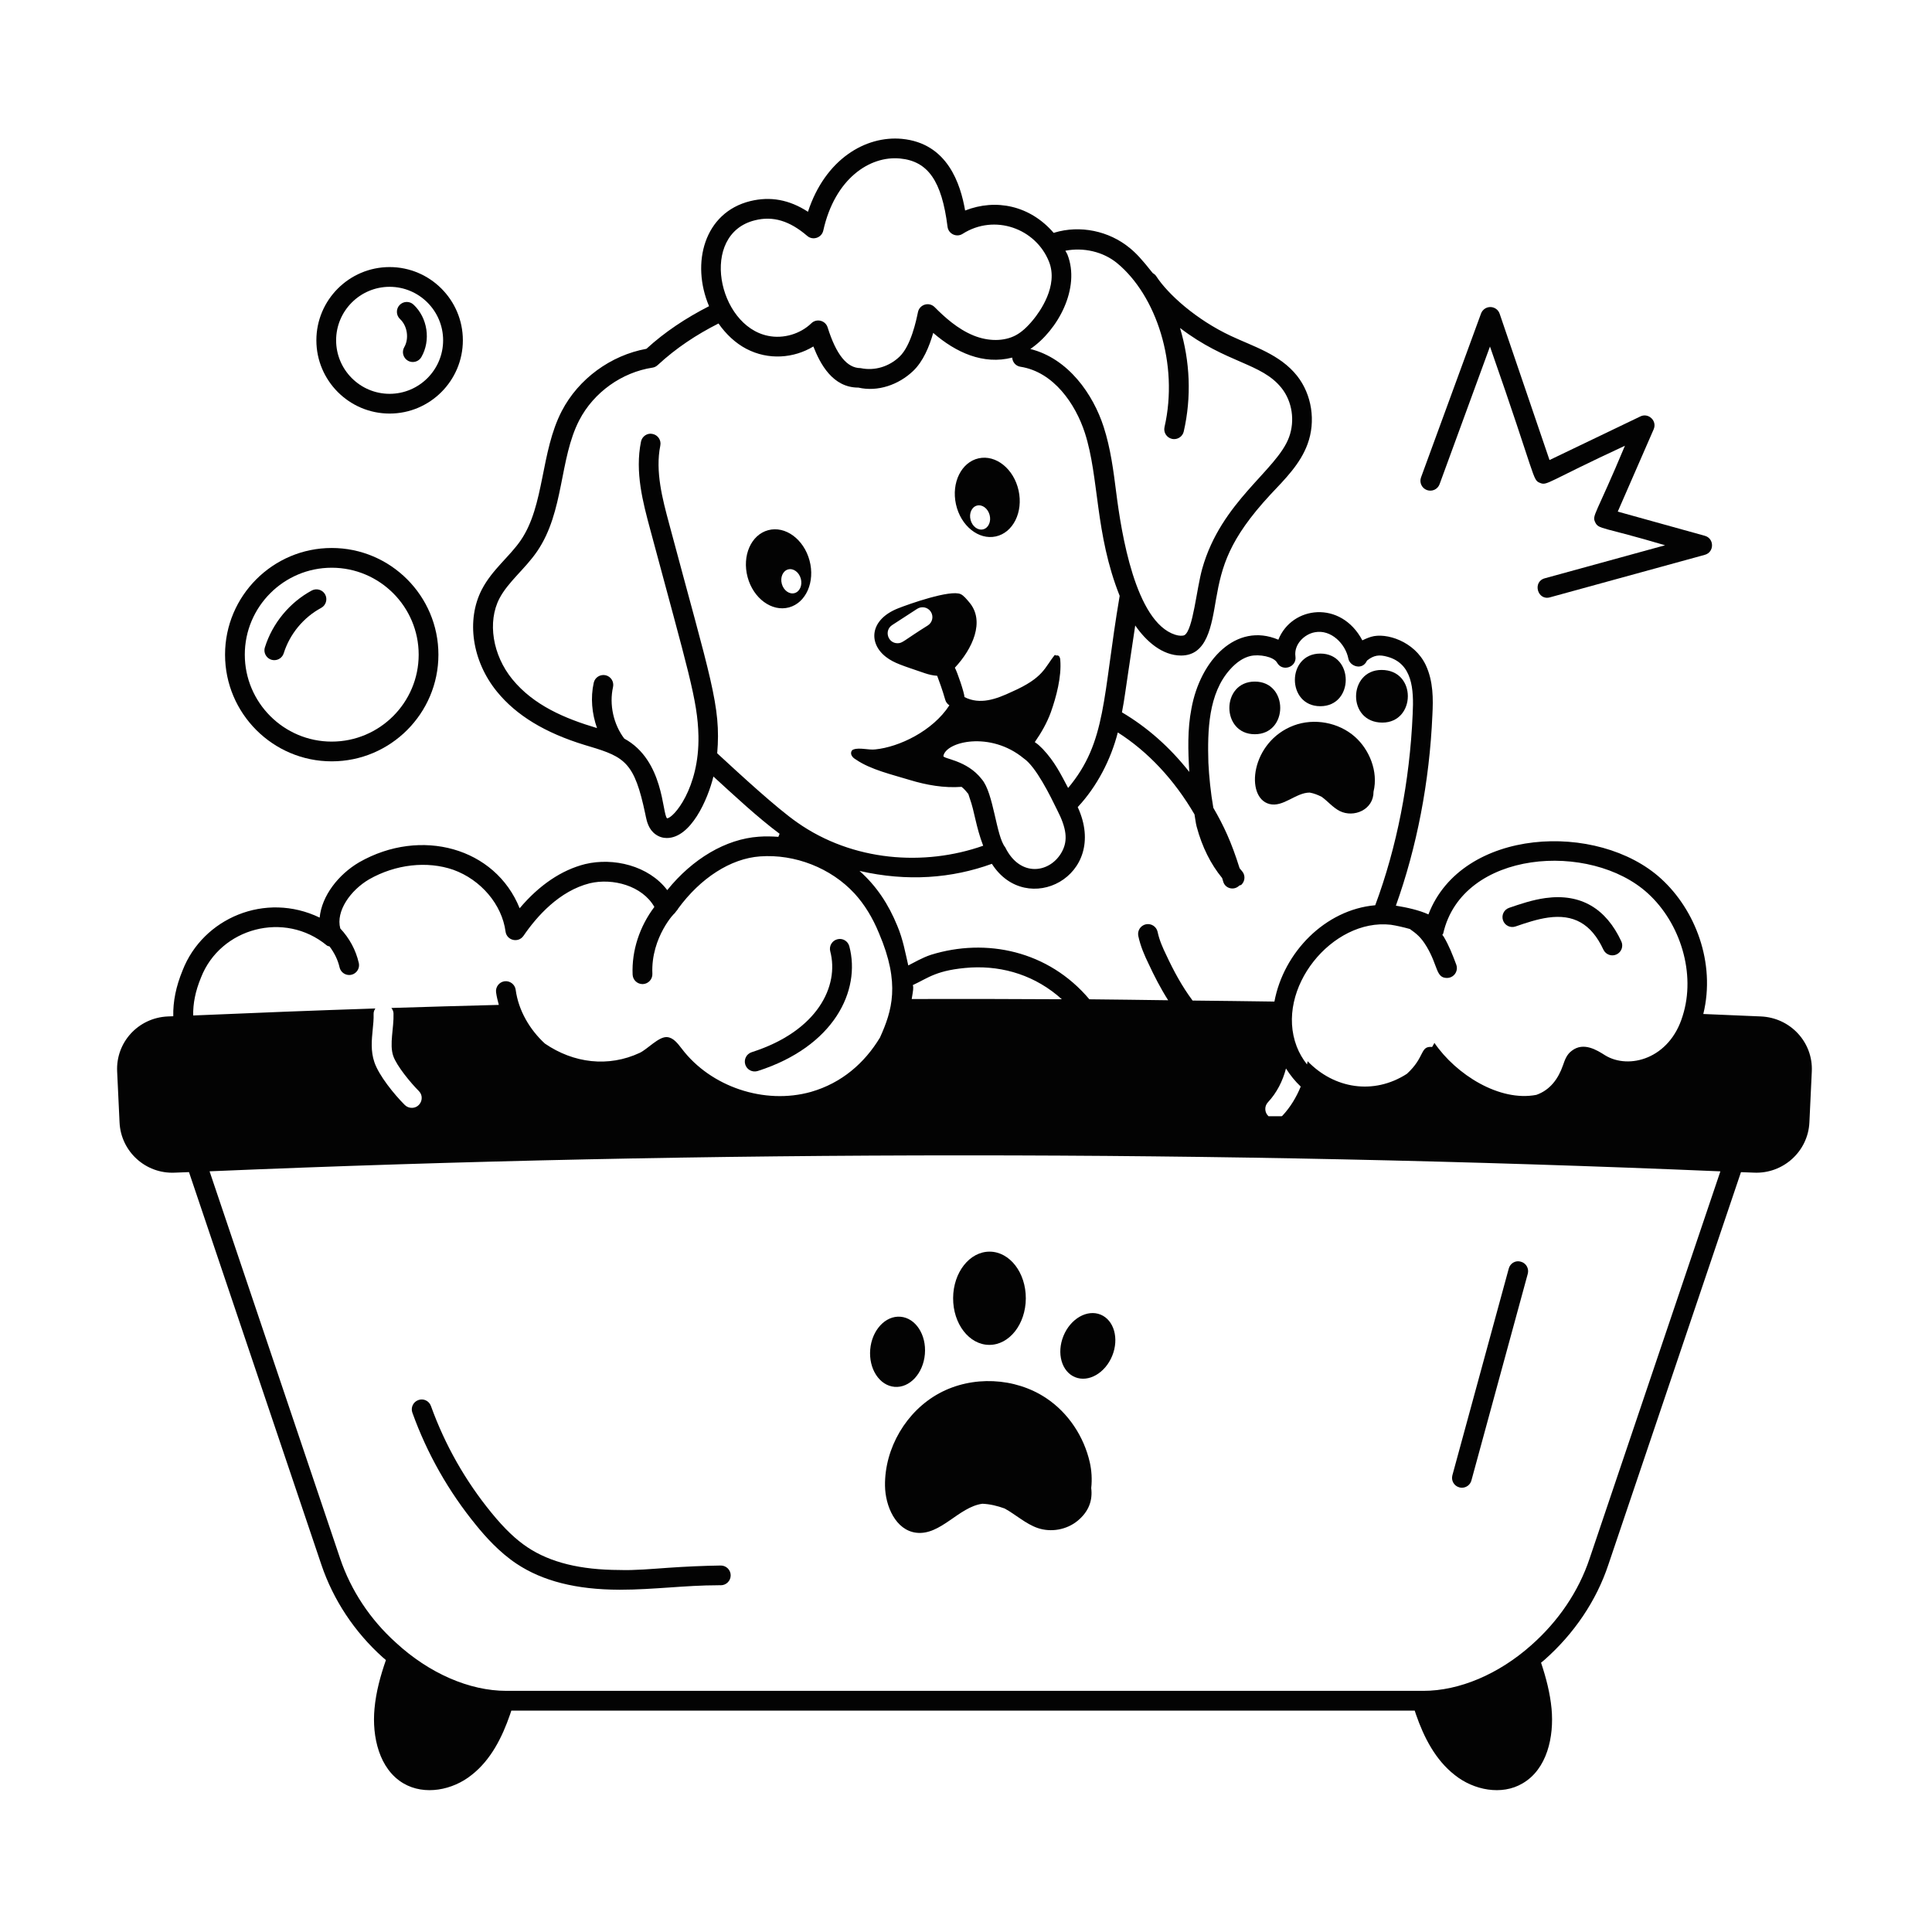 <svg xmlns="http://www.w3.org/2000/svg" xmlns:xlink="http://www.w3.org/1999/xlink" width="1024" zoomAndPan="magnify" viewBox="0 0 768 768" height="1024" preserveAspectRatio="xMidYMid meet"><defs><clipPath id="ac1cb7166f"><path d="M 46.414 55 L 721 55 L 721 712 L 46.414 712 Z M 46.414 55 " clip-rule="nonzero"></path></clipPath></defs><path fill="#030303" d="M 321.797 222.793 C 319.516 214.316 312.152 208.926 305.359 210.758 C 298.559 212.586 294.902 220.941 297.184 229.422 C 299.465 237.898 306.828 243.289 313.625 241.457 C 320.418 239.629 324.082 231.273 321.797 222.793 Z M 315.828 235.777 C 313.742 236.34 311.48 234.684 310.781 232.082 C 310.078 229.48 311.203 226.914 313.293 226.352 C 315.375 225.793 317.637 227.445 318.336 230.047 C 319.039 232.652 317.914 235.215 315.828 235.777 Z M 315.828 235.777 " fill-opacity="1" fill-rule="nonzero"></path><path fill="#030303" d="M 395.875 213.238 C 402.75 211.723 406.793 203.547 404.902 194.973 C 403.012 186.398 395.91 180.672 389.031 182.188 C 382.16 183.703 378.117 191.883 380.008 200.457 C 381.898 209.031 389.004 214.754 395.875 213.238 Z M 388.336 200.984 C 390.422 200.422 392.68 202.074 393.383 204.68 C 394.086 207.281 392.961 209.844 390.871 210.406 C 388.789 210.969 386.527 209.312 385.828 206.711 C 385.125 204.109 386.246 201.543 388.336 200.984 Z M 388.336 200.984 " fill-opacity="1" fill-rule="nonzero"></path><g clip-path="url(#ac1cb7166f)"><path fill="#030303" d="M 72.609 385.68 C 69.918 392.23 68.762 398.086 68.875 403.969 C 68.145 404.004 67.41 404.023 66.684 404.055 C 54.973 404.574 46.016 414.32 46.566 425.922 C 46.887 432.684 47.203 439.441 47.523 446.203 C 48.07 457.699 57.824 466.664 69.43 466.152 C 71.328 466.07 73.227 466.012 75.125 465.93 L 127.777 622.07 C 132.508 636.027 140.918 648.719 152.07 658.754 C 152.504 659.156 152.969 659.504 153.41 659.895 C 151.227 666.168 149.473 672.559 148.871 679.203 C 147.82 690.398 150.754 703.266 160.379 708.918 C 168.754 713.836 179.949 711.637 187.484 705.57 C 195.125 699.605 199.625 690.605 202.762 681.504 C 202.941 681.008 203.098 680.496 203.262 679.988 L 562.371 679.988 C 562.535 680.496 562.695 681.008 562.871 681.504 C 566.008 690.605 570.613 699.605 578.254 705.57 C 585.789 711.637 596.984 713.836 605.25 708.918 C 614.984 703.266 617.812 690.398 616.766 679.203 C 616.168 672.965 614.582 666.902 612.594 660.941 C 613.027 660.57 613.484 660.238 613.914 659.855 C 625.789 649.363 634.578 636.293 639.32 622.07 L 692.062 465.945 C 693.793 466.02 695.52 466.07 697.25 466.145 C 708.855 466.668 718.711 457.695 719.262 446.203 C 719.578 439.441 719.898 432.684 720.219 425.922 C 720.77 414.324 711.715 404.566 699.996 404.051 C 692.363 403.715 684.727 403.391 677.09 403.078 C 682.082 382.684 673.852 361.645 660.332 349.32 C 635.266 326.383 581.035 328.977 567.824 363.492 C 564.188 361.816 559.402 360.75 554.883 360.012 C 563.164 336.918 568.258 310.895 569.398 284.199 C 569.723 278.008 569.816 270.844 566.73 264.305 C 562.242 254.926 551.02 251.344 545.023 253.137 C 544.984 253.141 543.391 253.633 541.555 254.551 C 533.047 238.496 513.562 240.832 508.168 254.289 C 491.406 247.188 477.109 262.445 473.617 281.664 C 472 289.883 472.262 298.508 472.758 306.855 C 465.043 297.031 455.969 289.047 445.988 283.164 C 447.363 275.715 446.289 281.613 451.27 248.633 C 455.562 254.859 461.961 260.586 469.488 260.586 C 479.902 260.586 481.578 248.766 483.398 238.156 C 485.691 225.043 488.523 214.426 504.949 196.668 C 510.926 190.328 516.875 184.445 519.77 176.539 C 523.121 167.484 521.496 156.84 515.609 149.398 C 508.805 140.832 498.25 137.758 489.293 133.531 C 475.551 127.098 464.305 117.004 459.625 109.805 C 459.27 109.254 458.777 108.871 458.246 108.57 C 453.738 102.887 451.715 100.738 449.098 98.582 C 440.801 91.738 429.293 89.406 419.156 92.473 C 419.059 92.496 418.957 92.559 418.863 92.586 C 409.496 81.699 395.926 78.863 383.652 83.684 C 381.832 73.23 376.742 56.934 358.512 55.195 C 344.078 53.863 328.031 63.254 321.176 84.184 C 313.77 79.363 306.234 77.992 298.234 79.945 C 279.934 84.453 274.594 104.59 281.859 121.715 C 272.684 126.398 264.246 131.977 256.977 138.648 C 242.781 141.23 229.961 150.578 223.312 163.398 C 214.828 179.75 216.543 200.828 207.031 214.746 C 202.629 221.199 195.676 226.395 191.559 234.293 C 185.234 246.484 187.656 262.832 197.59 274.984 C 205.273 284.395 216.648 291.301 232.367 296.125 L 234.504 296.77 C 248.523 300.949 252.242 303.312 256.496 323.508 L 256.73 324.645 C 257.109 326.41 257.805 329.711 260.613 331.684 C 262.023 332.688 263.539 333.125 265.051 333.125 C 274.594 333.125 281.344 317.914 283.594 308.68 C 291.84 316.211 301.094 324.875 309.898 331.438 C 309.73 331.844 309.574 332.246 309.414 332.656 C 306.816 332.469 304.211 332.402 301.598 332.605 C 288.566 333.512 275.32 341.332 265.242 353.836 C 257.836 344.09 243.812 340.777 232.57 343.496 C 223.188 345.855 214.309 351.875 206.57 361.051 C 196.902 336.965 167.332 328.777 142.809 342.75 C 134.531 347.594 127.891 356.105 127.07 364.762 C 105.422 354.332 80.672 365.031 72.609 385.68 Z M 509.789 443.504 C 509.699 443.598 509.574 443.633 509.48 443.719 L 504.293 443.719 C 504.277 443.703 504.25 443.707 504.23 443.691 C 502.629 442.211 502.547 439.73 504.035 438.152 C 507.531 434.414 509.914 429.719 511.199 424.734 C 512.855 427.363 514.805 429.797 517.059 431.93 C 515.332 436.156 512.957 440.117 509.789 443.504 Z M 362.422 397.121 C 362.984 393.621 363.211 392.738 362.863 391.586 C 369.012 388.777 372.25 385.477 386.062 384.594 C 399.004 383.938 411.758 387.871 422.102 397.219 C 402.207 397.109 382.316 397.062 362.422 397.121 Z M 631.879 619.578 C 627.566 632.504 619.555 644.398 608.711 653.98 C 595.754 665.52 580.117 672.141 565.801 672.141 L 201.297 672.141 C 186.582 672.141 170.578 665.16 157.352 652.961 C 147.164 643.785 139.508 632.238 135.219 619.555 L 83.305 465.613 C 283.41 457.16 483.777 457.164 683.879 465.629 Z M 655.039 355.113 C 668.004 366.93 674.215 387.07 668.887 403.816 C 663.738 420.941 647.508 425.301 638.055 419.5 C 634.855 417.469 629.52 414.066 624.84 417.672 C 622.816 419.121 622.059 421.301 621.324 423.434 C 619.457 428.824 616.199 433.301 610.73 435.223 C 596.043 438.066 578.793 427.117 570.203 414.566 C 569.945 415.133 569.59 415.641 569.293 416.184 C 564.359 415.723 566.621 420.141 559.258 426.867 C 546 435.41 530.266 432.734 519.816 421.855 C 519.762 422.285 519.625 422.699 519.555 423.129 C 517.855 420.973 516.457 418.578 515.465 416.008 C 506.676 393.07 529.617 364.953 552.859 367.602 C 554.969 367.918 557.855 368.562 560.457 369.297 C 563.023 371.148 564.824 372.441 567.168 376.379 C 571.715 384.027 570.727 388.754 575.211 388.754 C 575.672 388.754 576.133 388.672 576.582 388.508 C 578.613 387.754 579.648 385.484 578.891 383.461 C 577.387 379.457 575.988 375.859 573.914 372.375 C 573.742 372.086 573.523 371.895 573.344 371.617 C 573.43 371.406 573.648 371.305 573.699 371.074 C 581.266 337.801 632.281 334.324 655.039 355.113 Z M 474.828 323.727 C 475.133 325.336 475.262 326.934 475.672 328.535 C 477.859 336.738 481.316 343.555 485.82 349.035 C 485.957 349.438 486.078 349.828 486.246 350.445 C 487.012 353.23 490.543 354.133 492.648 352.023 C 492.922 351.867 493.254 351.91 493.492 351.68 C 495.047 350.18 495.098 347.695 493.586 346.133 C 493.289 345.828 493.043 345.449 492.758 345.133 C 489.508 334.695 486.371 328.086 482.32 321.117 C 481.242 314.961 480.637 308.742 480.352 303.238 C 479.969 290.355 480.324 275.738 488.977 266.102 C 491.531 263.25 494.211 261.473 496.949 260.801 C 500.523 259.93 506.32 261.023 507.648 263.406 C 509.746 267.203 515.566 265.23 514.957 260.941 C 514.281 256.211 518.461 252.082 522.652 251.336 C 529.07 250.082 534.844 255.914 536 261.832 C 536.609 264.891 541.512 266.578 543.336 262.723 C 543.375 262.641 543.469 262.598 543.5 262.516 C 546.164 260.414 548.348 260.145 551.582 261.086 C 561.391 263.789 562.082 273.797 561.559 283.832 C 560.41 310.723 555.223 336.906 546.676 359.848 C 526.762 361.598 510.262 378.574 506.598 398.141 C 495.758 397.953 484.914 397.875 474.074 397.738 C 469.812 392.051 466.422 385.684 463.633 379.691 C 462.23 376.809 460.84 373.691 460.176 370.465 C 459.738 368.359 457.672 366.988 455.539 367.418 C 453.422 367.855 452.051 369.93 452.492 372.059 C 453.34 376.133 455.027 379.945 456.551 383.062 C 458.746 387.793 461.301 392.801 464.359 397.617 C 453.918 397.5 443.48 397.309 433.043 397.234 C 416.766 377.93 392.039 372.719 370.039 379.559 C 366.621 380.684 363.238 382.684 361.055 383.777 C 359.934 379.027 358.996 373.449 356.68 368 C 353.23 359.539 348.477 352.238 341.664 346.203 C 360.734 350.57 378.461 349.125 394.289 343.383 C 408.035 364.965 441.09 348.395 428.414 320.832 C 436.125 312.578 441.586 301.93 444.348 291.16 C 456.316 298.77 466.77 309.926 474.828 323.727 Z M 375.016 300.496 C 376.059 294.777 393.711 290.508 406.941 301.469 C 411.832 304.75 417.602 316.566 420.195 321.887 C 423.977 329.211 424.562 334.004 422.199 338.461 C 417.715 346.992 405.59 349.102 399.582 336.793 C 395.953 332.371 395.031 315.242 390.262 309.746 C 384.328 302.047 374.738 301.691 375.016 300.496 Z M 444.102 104.633 C 459.598 117.434 468.668 144.641 462.914 169.754 C 462.426 171.871 463.754 173.973 465.859 174.453 C 466.156 174.527 466.453 174.555 466.738 174.555 C 468.527 174.555 470.152 173.332 470.559 171.512 C 473.691 157.863 473.066 143.641 469.078 130.375 C 487.672 144.566 501.43 144.184 509.457 154.273 C 513.68 159.605 514.832 167.27 512.402 173.82 C 507.605 186.953 485.422 199.215 477.879 226.141 C 475.605 234.34 474.246 250.305 470.898 252.449 C 470.16 252.852 468.723 252.809 467.156 252.316 C 451.293 247.234 445.742 211.797 443.715 195.781 C 442.621 187.145 441.484 178.227 438.715 169.672 C 434.574 156.852 424.766 142.531 409.578 138.727 C 420.469 131.324 429.625 114.551 424.297 101.129 C 424.09 100.609 423.73 100.168 423.496 99.668 C 430.637 98.27 438.492 99.996 444.102 104.633 Z M 300.113 87.566 C 307.277 85.77 313.879 87.762 320.879 93.77 C 323.074 95.703 326.629 94.547 327.27 91.645 C 331.867 70.984 345.754 61.867 357.766 63.004 C 368.895 64.066 374.371 71.922 376.66 90.133 C 377.012 92.992 380.262 94.5 382.66 92.953 C 395.387 84.867 411.738 90.809 417 104.031 C 420.832 113.656 413.207 124.078 410.766 127.043 C 408.332 130.023 406.125 132.008 403.824 133.254 C 399.207 135.746 392.898 135.77 386.992 133.367 C 380.656 130.793 375.402 125.988 371.539 122.094 C 369.293 119.852 365.543 121.031 364.906 124.059 C 364.223 127.367 362.137 137.434 357.559 141.797 C 353.461 145.699 347.738 147.527 342.098 146.332 C 336.711 146.332 332.418 141.039 328.996 130.148 C 328.109 127.332 324.586 126.5 322.527 128.504 C 318.109 132.785 311.355 134.766 305.324 133.5 C 285.312 129.52 277.863 93.012 300.113 87.566 Z M 285.098 299.449 C 286.695 280.656 282.492 270.012 266.012 208.277 C 263.383 198.5 260.398 187.402 262.484 177.121 C 262.914 174.996 261.543 172.934 259.418 172.504 C 257.324 172.012 255.227 173.441 254.801 175.566 C 252.348 187.656 255.574 199.695 258.426 210.312 C 273.531 266.699 277.348 278.27 277.641 292.547 C 278.059 313.395 267.637 325.289 265.164 325.289 C 263.188 323.445 263.969 302.211 248.156 293.602 C 243.852 287.898 242.129 280.086 243.691 273.102 C 244.16 270.988 242.832 268.891 240.715 268.414 C 238.57 267.973 236.496 269.281 236.023 271.387 C 234.684 277.398 235.301 283.656 237.32 289.422 C 224.48 285.605 212.145 280.383 203.66 270.016 C 195.809 260.41 193.695 247.211 198.527 237.91 C 201.965 231.316 208.793 226.086 213.512 219.18 C 224.348 203.312 222.27 182.465 230.281 167.016 C 236.004 155.98 247.184 147.98 259.469 146.129 C 260.277 146.004 260.938 145.594 261.496 145.082 C 268.832 138.316 276.746 133.086 285.617 128.59 C 288.594 132.852 292.348 136.383 296.668 138.66 C 296.668 138.66 296.668 138.66 296.68 138.66 C 305.473 143.273 315.566 142.422 323.324 137.73 C 326.031 144.617 330.969 154.098 341.219 154.078 C 348.961 155.855 357.215 152.957 362.977 147.477 C 366.961 143.676 369.395 137.82 370.969 132.336 C 379.984 140.133 390.859 145.109 402.363 142.152 C 402.488 143.945 403.762 145.492 405.602 145.781 C 418.91 147.824 427.574 160.711 431.254 172.082 C 437.004 189.91 435.207 212.055 445.086 236.859 C 438.219 277.199 440 294.844 424.594 313.234 C 421.688 307.734 419.266 302.766 414.535 297.75 C 411.816 295.059 412.395 295.871 411.344 295 C 413.922 291.305 416.176 287.375 417.719 283.152 C 419.914 276.98 422.008 269.027 421.484 262.438 C 421.484 261.703 421.172 260.656 420.438 260.555 C 420.02 260.555 419.391 260.656 419.391 260.238 C 415.141 265.414 415.004 269.363 402.23 274.992 C 395.988 277.93 389.594 280.262 383.395 277.102 C 383.367 275.441 380.52 267.09 379.57 265.422 C 386.441 258.105 391.816 246.953 385.223 239.336 C 384.32 238.293 383.156 236.773 381.898 236.184 C 377.824 234.266 361.137 240.18 356.926 241.859 C 345.672 246.355 345.125 255.754 352.238 261.18 C 355.445 263.633 358.766 264.57 367.637 267.609 C 369.23 268.152 370.883 268.539 372.539 268.629 C 373.426 271.082 374.477 273.727 375.77 278.242 C 376.039 279.176 376.648 279.883 377.398 280.379 C 370.77 290.59 357.422 296.961 347.914 297.906 C 345.301 298.223 341.742 297.07 339.332 297.906 C 338.125 298.211 337.547 300.383 340.172 301.883 C 346.031 305.965 354.82 307.953 361.625 310.047 C 368.23 312.062 375.309 313.32 382.246 312.785 C 383.613 313.891 383.973 314.516 384.906 315.59 L 384.918 315.582 C 385.012 315.938 385.133 316.305 385.461 317.258 C 387.457 322.738 387.836 328.32 390.828 336.191 C 367.406 344.445 338.949 342.453 316.883 326.922 C 308.707 321.215 294.453 308.082 285.098 299.449 Z M 368.855 248.602 C 359.016 254.762 358.832 255.695 356.785 255.695 C 352.898 255.695 351.379 250.617 354.641 248.48 L 364.586 242.023 C 366.402 240.848 368.836 241.359 370.012 243.176 C 371.195 244.996 370.676 247.426 368.855 248.602 Z M 129.934 375.836 C 130.242 376.098 130.645 376.082 131.004 376.23 C 132.875 378.707 134.301 381.535 134.98 384.523 C 135.391 386.344 137.004 387.578 138.805 387.578 C 141.297 387.578 143.188 385.262 142.625 382.785 C 141.453 377.629 138.867 372.91 135.27 369.082 C 133.41 362.203 139.344 353.867 146.734 349.547 C 157.25 343.559 169.77 342.148 180.195 345.754 C 191.199 349.719 199.539 359.582 200.961 370.301 C 201.43 373.836 206.016 374.996 208.094 372.008 C 213.469 364.148 222.402 354.145 234.453 351.109 C 243.52 348.961 255.273 352.031 260.121 360.52 C 254.324 368.203 251.055 377.816 251.477 387.438 C 251.578 389.539 253.309 391.188 255.402 391.188 C 255.453 391.188 255.516 391.188 255.574 391.188 C 257.742 391.082 259.418 389.254 259.328 387.09 C 258.656 372.371 268.781 362.152 268.074 363.199 C 268.195 363.016 269.172 361.73 269.414 361.492 C 269.477 361.43 269.453 361.332 269.508 361.266 C 278.441 349.02 290.473 341.246 302.168 340.43 C 315.996 339.43 330.312 345.039 339.684 355.176 C 343.629 359.488 346.898 364.801 349.434 371.023 C 358 391.047 354.559 401.879 349.809 412.434 C 343.707 422.535 334.633 430.527 322.355 434.047 C 303.914 439.219 282.547 432.074 271.023 416.883 C 269.414 414.828 267.691 412.445 265.152 412.266 C 261.875 412 257.336 417.109 254.305 418.523 C 241.832 424.352 227.992 422.637 216.609 414.84 C 210.641 409.371 206.102 401.75 204.988 393.445 C 204.703 391.297 202.68 389.797 200.574 390.07 C 198.426 390.367 196.914 392.34 197.199 394.484 C 197.426 396.164 197.844 397.816 198.289 399.461 C 184.055 399.832 169.82 400.223 155.586 400.68 C 156.055 401.301 156.402 402.012 156.426 402.852 C 156.613 408.727 154.723 415.09 156.312 419.734 C 157.684 423.746 163.301 430.5 166.48 433.691 C 168.953 436.18 167.168 440.312 163.812 440.387 C 162.773 440.422 161.707 440.039 160.902 439.242 C 156.609 434.953 150.629 427.531 148.828 422.258 C 147.301 417.793 147.754 413.402 148.164 409.172 C 148.367 407.133 148.582 405.109 148.512 403.109 C 148.473 402.277 148.781 401.531 149.207 400.883 C 125.066 401.672 100.926 402.633 76.789 403.668 C 76.719 398.918 77.625 394.121 79.898 388.59 C 87.598 368.84 113.121 361.922 129.934 375.836 Z M 129.934 375.836 " fill-opacity="1" fill-rule="nonzero"></path></g><path fill="#030303" d="M 373.355 553.852 C 360.254 560.965 351.633 575.641 351.801 590.543 C 351.895 598.738 356.078 608.293 364.215 609.281 C 373.902 610.457 381.102 599.008 390.523 597.766 C 393.598 597.895 396.434 598.602 399.34 599.641 C 403.727 602.027 407.73 605.781 412.516 607.418 C 417.816 609.23 424.023 608.109 428.352 604.551 C 432.957 600.766 434.363 596.238 433.777 591.531 C 434.176 588.016 433.91 584.426 433.227 581.391 C 430.91 571.098 424.684 561.633 415.871 555.77 C 403.465 547.508 386.457 546.742 373.355 553.852 Z M 373.355 553.852 " fill-opacity="1" fill-rule="nonzero"></path><path fill="#030303" d="M 427.371 547.449 C 432.727 549.625 439.332 545.824 442.125 538.953 C 444.922 532.086 442.844 524.754 437.492 522.574 C 432.137 520.398 425.527 524.199 422.734 531.07 C 419.941 537.938 422.016 545.27 427.371 547.449 Z M 427.371 547.449 " fill-opacity="1" fill-rule="nonzero"></path><path fill="#030303" d="M 367.652 538.293 C 368.316 530.598 363.988 523.938 357.988 523.426 C 351.988 522.906 346.586 528.73 345.926 536.426 C 345.266 544.121 349.59 550.777 355.59 551.293 C 361.59 551.809 366.992 545.988 367.652 538.293 Z M 367.652 538.293 " fill-opacity="1" fill-rule="nonzero"></path><path fill="#030303" d="M 393.23 534.613 C 401.211 534.656 407.723 526.391 407.777 516.156 C 407.828 505.922 401.402 497.594 393.426 497.547 C 385.445 497.508 378.934 505.77 378.879 516.004 C 378.824 526.242 385.25 534.574 393.23 534.613 Z M 393.23 534.613 " fill-opacity="1" fill-rule="nonzero"></path><path fill="#030303" d="M 549.512 287.242 C 562.844 287.242 563.297 266.312 549.184 266.312 C 535.855 266.312 535.398 287.242 549.512 287.242 Z M 549.512 287.242 " fill-opacity="1" fill-rule="nonzero"></path><path fill="#030303" d="M 524.844 280.73 C 538.312 280.73 538.336 259.805 524.844 259.805 C 511.379 259.805 511.355 280.73 524.844 280.73 Z M 524.844 280.73 " fill-opacity="1" fill-rule="nonzero"></path><path fill="#030303" d="M 498.805 270.941 C 485.336 270.941 485.312 291.867 498.805 291.867 C 512.27 291.867 512.293 270.941 498.805 270.941 Z M 498.805 270.941 " fill-opacity="1" fill-rule="nonzero"></path><path fill="#030303" d="M 301.199 425.746 C 331.578 416.023 342.27 393.789 337.621 376.176 C 337.078 374.09 334.953 372.805 332.828 373.387 C 330.734 373.938 329.484 376.082 330.039 378.18 C 333.641 391.855 325.141 409.867 298.805 418.266 C 296.742 418.93 295.605 421.137 296.262 423.199 C 296.902 425.203 299.047 426.406 301.199 425.746 Z M 301.199 425.746 " fill-opacity="1" fill-rule="nonzero"></path><path fill="#030303" d="M 652.066 165.543 L 615.957 182.875 L 596.133 124.711 C 595.602 123.137 594.129 122.074 592.461 122.055 C 592.453 122.055 592.434 122.055 592.422 122.055 C 590.777 122.055 589.305 123.086 588.734 124.629 L 564.879 189.773 C 564.133 191.805 565.188 194.062 567.219 194.809 C 569.273 195.547 571.512 194.512 572.258 192.469 L 592.289 137.75 C 610.914 190.949 609.098 190.68 612.145 191.949 C 615.07 193.152 614.602 191.723 645.941 177.184 C 634.238 205.18 632.766 204.793 634.129 207.633 C 635.5 210.492 636.789 209.301 661.895 216.75 L 614.078 229.879 C 609.062 231.254 611.207 238.898 616.164 237.441 L 677.688 220.551 C 681.508 219.512 681.516 214.047 677.695 212.988 L 643.082 203.371 L 657.359 170.652 C 658.832 167.242 655.215 163.969 652.066 165.543 Z M 652.066 165.543 " fill-opacity="1" fill-rule="nonzero"></path><path fill="#030303" d="M 504.574 319.594 C 510.062 321.047 515.125 315.027 520.652 315.066 C 522.34 315.375 523.863 315.977 525.387 316.754 C 527.801 318.48 529.855 321.027 532.547 322.387 C 538.133 325.207 546.051 321.902 545.996 314.711 C 547.969 306.609 544.281 297.926 538.617 292.902 C 532.133 287.148 522.395 285.348 514.281 288.395 C 497.152 294.828 494.863 317.02 504.574 319.594 Z M 504.574 319.594 " fill-opacity="1" fill-rule="nonzero"></path><path fill="#030303" d="M 89.461 260.238 C 89.461 283.617 108.48 302.645 131.863 302.645 C 155.246 302.645 174.277 283.617 174.277 260.238 C 174.277 236.859 155.246 217.832 131.863 217.832 C 108.48 217.832 89.461 236.859 89.461 260.238 Z M 131.863 225.68 C 150.926 225.68 166.43 241.18 166.43 260.238 C 166.43 279.293 150.926 294.797 131.863 294.797 C 112.816 294.797 97.312 279.293 97.312 260.238 C 97.312 241.18 112.816 225.68 131.863 225.68 Z M 131.863 225.68 " fill-opacity="1" fill-rule="nonzero"></path><path fill="#030303" d="M 109.043 262.426 C 110.711 262.426 112.262 261.352 112.785 259.676 C 115.195 252.023 120.613 245.453 127.676 241.641 C 129.574 240.609 130.289 238.227 129.258 236.316 C 128.215 234.414 125.836 233.73 123.934 234.734 C 115.105 239.504 108.309 247.742 105.305 257.324 C 104.5 259.855 106.41 262.426 109.043 262.426 Z M 109.043 262.426 " fill-opacity="1" fill-rule="nonzero"></path><path fill="#030303" d="M 154.879 164.398 C 170.934 164.398 183.996 151.332 183.996 135.277 C 183.996 119.223 170.934 106.164 154.879 106.164 C 138.824 106.164 125.762 119.223 125.762 135.277 C 125.762 151.332 138.824 164.398 154.879 164.398 Z M 154.879 114.012 C 166.602 114.012 176.148 123.559 176.148 135.277 C 176.148 147.008 166.602 156.551 154.879 156.551 C 143.156 156.551 133.613 147.008 133.613 135.277 C 133.613 123.559 143.156 114.012 154.879 114.012 Z M 154.879 114.012 " fill-opacity="1" fill-rule="nonzero"></path><path fill="#030303" d="M 160.695 138.016 C 159.613 139.895 160.266 142.297 162.137 143.379 C 162.758 143.738 163.434 143.902 164.098 143.902 C 165.457 143.902 166.777 143.195 167.5 141.941 C 171.332 135.289 169.984 126.316 164.375 121.082 C 162.789 119.602 160.316 119.695 158.824 121.277 C 157.352 122.863 157.434 125.344 159.02 126.828 C 161.93 129.543 162.688 134.562 160.695 138.016 Z M 160.695 138.016 " fill-opacity="1" fill-rule="nonzero"></path><path fill="#030303" d="M 580.098 591.25 C 580.445 591.352 580.793 591.395 581.129 591.395 C 582.855 591.395 584.441 590.25 584.91 588.504 L 607.312 506.355 C 607.883 504.262 606.656 502.105 604.562 501.543 C 602.426 500.891 600.301 502.199 599.75 504.293 L 577.348 586.438 C 576.773 588.531 578 590.688 580.098 591.25 Z M 580.098 591.25 " fill-opacity="1" fill-rule="nonzero"></path><path fill="#030303" d="M 286.562 622.316 C 279.625 622.418 272.488 622.742 265.672 623.215 C 259.266 623.652 252.234 624.316 246.184 624.094 C 230.691 624.043 218.754 621.098 209.711 615.09 C 205.059 612.004 200.531 607.672 195.441 601.449 C 184.996 588.695 176.883 574.379 171.305 558.91 C 170.578 556.867 168.32 555.781 166.285 556.551 C 164.242 557.285 163.188 559.535 163.926 561.566 C 169.801 577.887 178.363 592.977 189.371 606.414 C 192.887 610.719 198.375 616.98 205.367 621.629 C 215.738 628.516 229.086 631.891 246.164 631.941 C 246.277 631.941 246.379 631.941 246.492 631.941 C 253.125 631.941 259.777 631.48 266.203 631.043 C 272.52 630.602 279.031 630.164 285.398 630.164 C 285.777 630.164 285.969 630.102 286.531 630.164 C 288.688 630.164 290.438 628.426 290.457 626.27 C 290.477 624.102 288.73 622.336 286.562 622.316 Z M 286.562 622.316 " fill-opacity="1" fill-rule="nonzero"></path><path fill="#030303" d="M 602.449 368.285 C 606.668 366.844 611.031 365.363 615.438 364.75 C 625.352 363.375 632.484 366.996 637.379 377.504 C 638.312 379.516 640.711 380.309 642.59 379.402 C 644.555 378.496 645.41 376.156 644.492 374.191 C 638.48 361.285 628.551 355.059 614.375 356.984 C 609.215 357.691 604.266 359.375 599.914 360.867 C 597.859 361.562 596.766 363.789 597.469 365.844 C 598.156 367.898 600.383 368.992 602.449 368.285 Z M 602.449 368.285 " fill-opacity="1" fill-rule="nonzero"></path></svg>